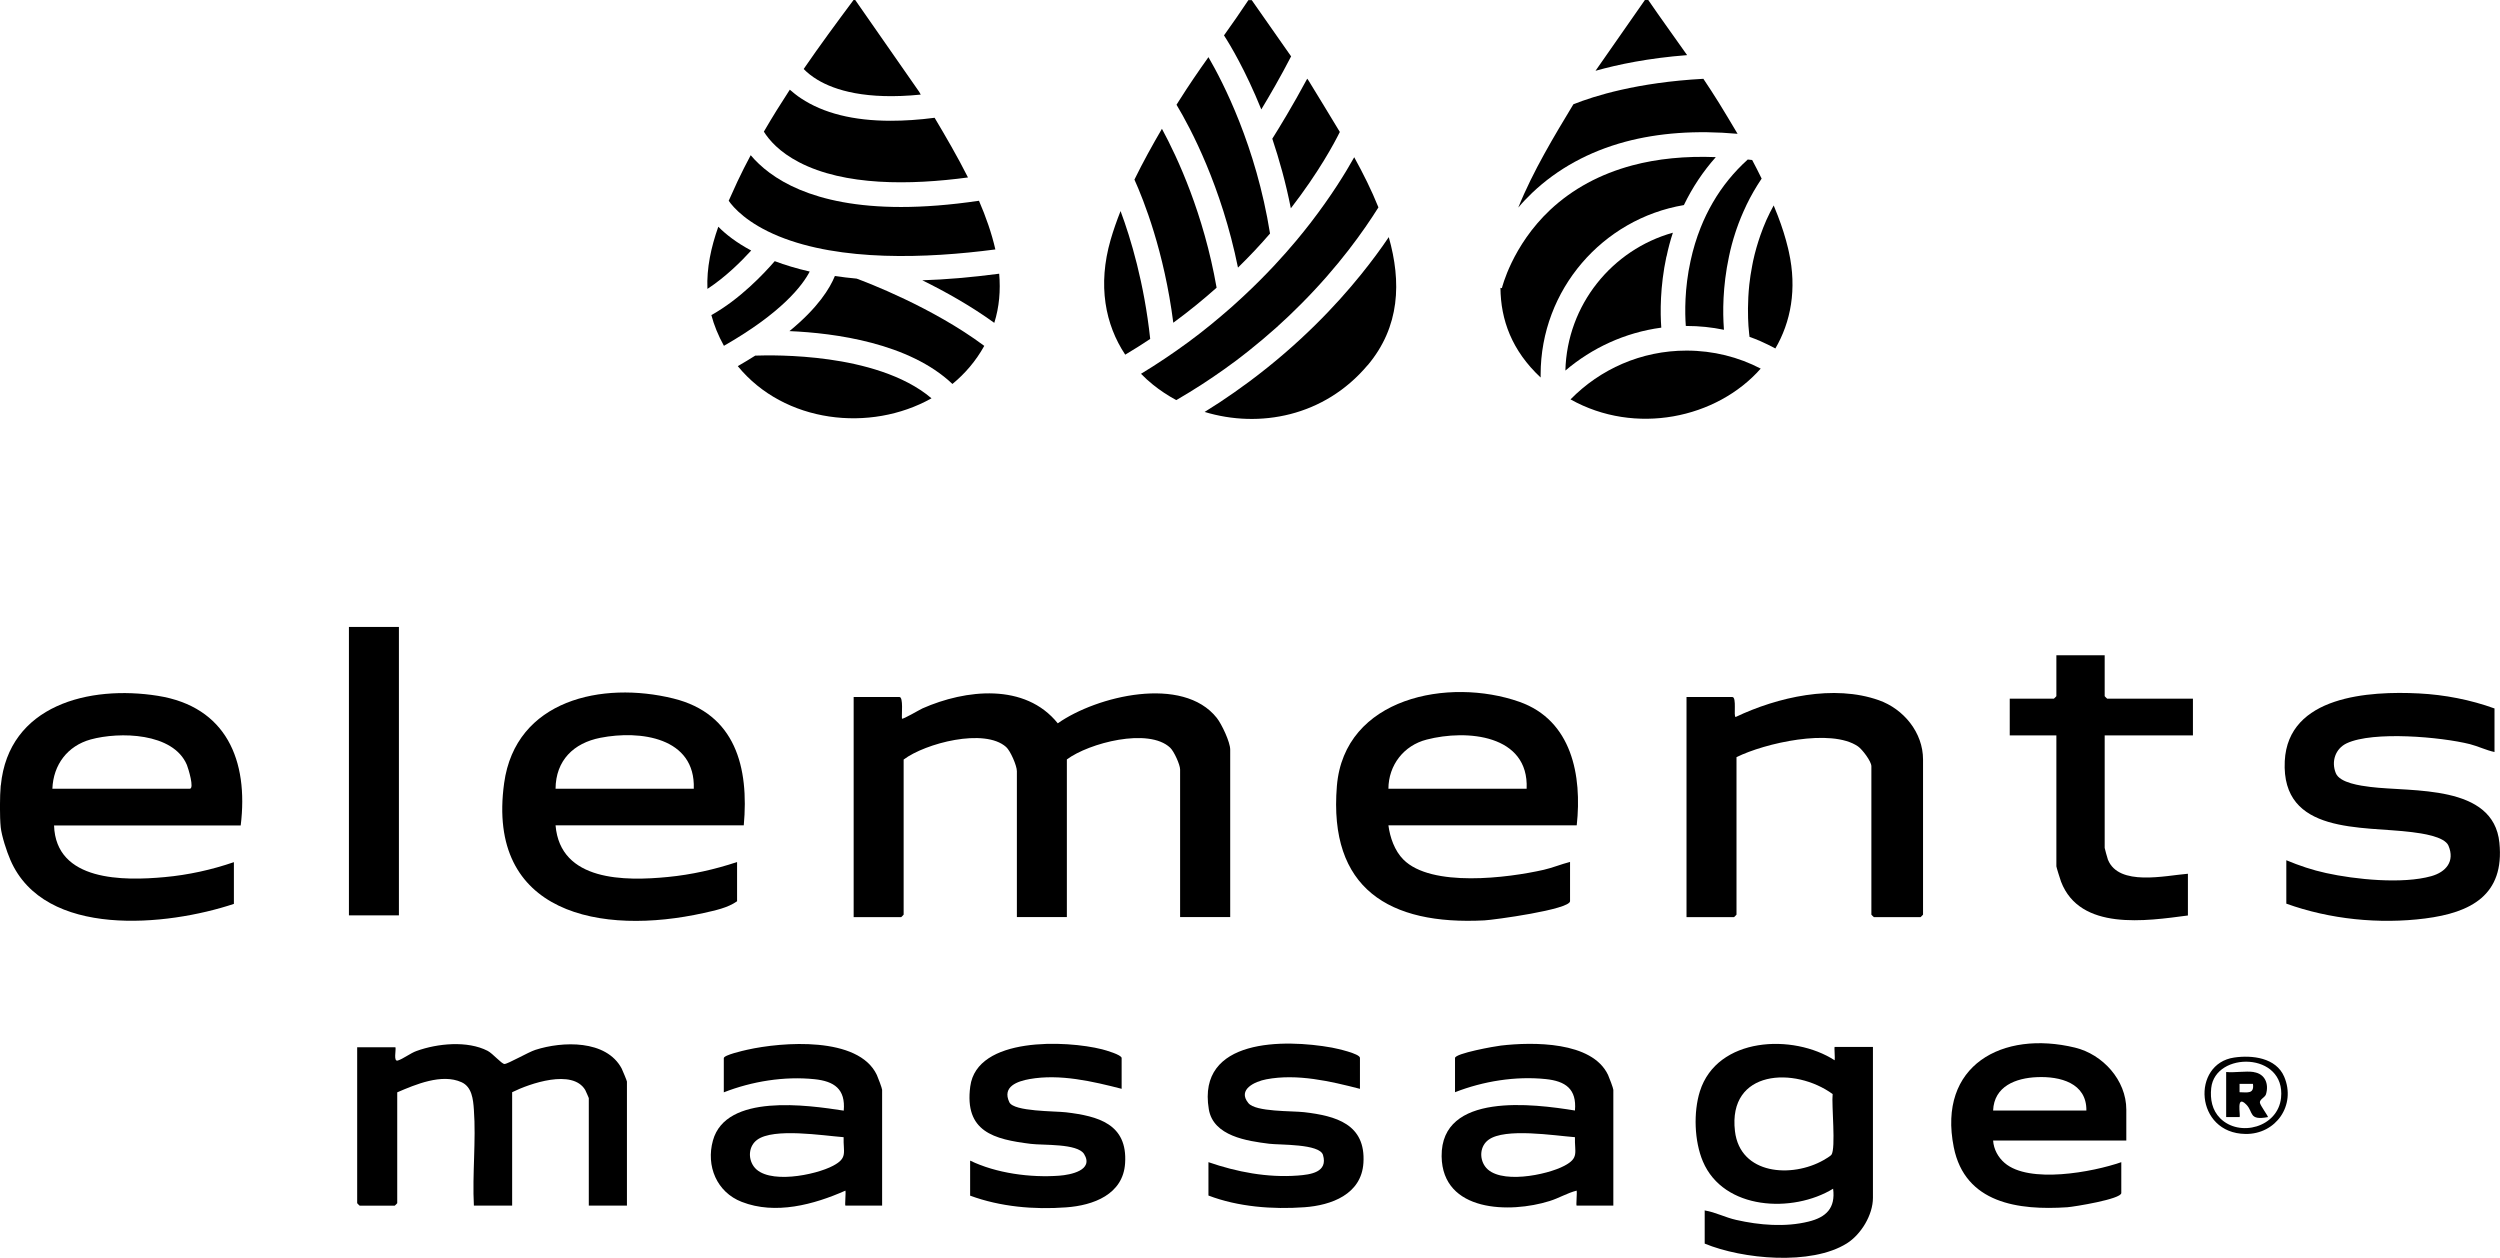 <?xml version="1.0" encoding="UTF-8"?> <svg xmlns="http://www.w3.org/2000/svg" id="Layer_2" data-name="Layer 2" viewBox="0 0 209.07 105.21"><g id="Tools"><g id="_7vJAtC.tif" data-name="7vJAtC.tif"><g><g><path d="M107.98,4.7c-.87,1.69-1.8,3.29-2.5,4.45-1.31-3.24-2.61-5.41-3.12-6.19.69-.97,1.38-1.95,2.04-2.95h.28l3.29,4.7Z"></path><path d="M112.04,11.05c-.45.91-1.74,3.33-4.09,6.37-.42-2.14-.97-4.08-1.55-5.82.53-.84,1.72-2.78,2.92-5.02l.12.17c.79,1.31,1.7,2.76,2.61,4.29Z"></path><path d="M115.27,17.35c-1.22,1.95-3.32,4.92-6.47,8.08-.64.65-1.33,1.3-2.06,1.96-.74.66-1.52,1.32-2.35,1.98-.64.51-1.31,1.02-2.01,1.51-1.21.86-2.51,1.71-3.89,2.51-.04.02-.08.05-.12.07-.69-.37-1.34-.8-1.95-1.29-.35-.28-.69-.59-1-.91.32-.19.64-.39.95-.59.69-.44,1.35-.88,1.99-1.33,1.35-.94,2.59-1.91,3.73-2.88.66-.55,1.28-1.11,1.87-1.66.95-.88,1.81-1.75,2.6-2.59.67-.72,1.28-1.41,1.84-2.08.43-.52.83-1.01,1.19-1.48,1.75-2.27,2.94-4.21,3.66-5.5.75,1.36,1.45,2.76,2.02,4.18Z"></path><path d="M106.21,19.53h0c-.8.93-1.69,1.88-2.68,2.85-1.38-6.79-3.95-11.64-5.14-13.62.08-.13.16-.25.24-.38.77-1.22,1.59-2.42,2.43-3.6,1.22,2.1,3.98,7.44,5.15,14.75Z"></path><path d="M101.74,24.06c-1.11.99-2.31,1.97-3.62,2.93-.76-5.95-2.48-10.27-3.25-11.97h0c.71-1.45,1.5-2.88,2.3-4.25,1.31,2.42,3.49,7.12,4.57,13.28Z"></path><path d="M96.18,28.35c-.67.45-1.36.88-2.08,1.31-1.67-2.51-2.32-5.8-1.22-9.61.23-.79.51-1.59.83-2.4.85,2.28,1.98,6.03,2.48,10.7Z"></path><path d="M114.37,30.54c-3.62,4.3-9.06,5.3-13.63,3.91.86-.53,1.68-1.07,2.46-1.62.43-.3.84-.6,1.25-.9,4.24-3.15,7.32-6.43,9.36-8.96.92-1.14,1.7-2.2,2.33-3.14,1.06,3.74.95,7.49-1.77,10.72Z"></path><path d="M141.09,4.61c-3.23.25-5.78.78-7.66,1.31l4.13-5.92h.28c1.06,1.55,2.17,3.07,3.25,4.61Z"></path><path d="M145.31,11.19c-3.46-.31-6.62-.08-9.41.67-3.03.82-5.64,2.25-7.76,4.26-.43.41-.82.82-1.17,1.24,1.23-3.05,3.03-6.02,4.61-8.64h0c1.73-.69,5.33-1.83,10.87-2.13.45.67.89,1.35,1.32,2.04.49.8,1.01,1.66,1.54,2.56Z"></path><path d="M143.49,13.14c-1.07,1.2-1.96,2.54-2.67,4.01-6.79,1.15-11.98,7.07-11.98,14.18,0,.08,0,.16,0,.24-2.41-2.25-3.34-4.82-3.36-7.5l.12.03s.84-3.54,4.04-6.55c1.87-1.75,4.18-3,6.87-3.72,2.1-.56,4.43-.79,6.98-.69Z"></path><path d="M147.32,14.94c-.47.7-.9,1.44-1.27,2.21-.01.02-.02.05-.03.07-.3.63-.57,1.28-.8,1.95-.03.1-.07.2-.1.3-.21.64-.39,1.31-.53,1.99-.54,2.53-.52,4.71-.43,5.95,0,.06,0,.12.01.17-1.01-.21-2.06-.32-3.13-.32h-.06c-.08-1.11-.11-3.13.4-5.45.21-.97.49-1.89.84-2.77.29-.73.63-1.43,1.02-2.1.78-1.35,1.76-2.55,2.92-3.6.12.01.25.03.37.04.27.51.54,1.03.79,1.55Z"></path><path d="M147.25,30.82c-3.69,4.19-10.51,5.61-15.91,2.58,2.47-2.52,5.9-4.08,9.7-4.08,2.24,0,4.35.54,6.21,1.51Z"></path><path d="M148.47,29.14c-.41-.22-.84-.43-1.27-.62h0c-.3-.13-.61-.25-.92-.36h.03s-.05-.34-.09-.9c-.05-.77-.08-2,.07-3.45h0c.06-.51.13-1.04.24-1.58.03-.14.05-.27.08-.41.16-.74.37-1.46.61-2.15.07-.21.15-.42.23-.62.17-.44.36-.86.57-1.28.1-.2.21-.4.31-.59.12.28.23.57.34.85.36.93.65,1.85.86,2.73.03.1.05.2.07.31.69,3.12.16,5.87-1.14,8.09Z"></path><path d="M139.36,21.45c-.54,2.53-.52,4.71-.43,5.95-3.04.41-5.8,1.7-8.02,3.59.14-5.5,3.91-10.11,8.99-11.53-.21.64-.39,1.31-.53,1.99Z"></path></g><g><path d="M102.87,76.69h-4.18v-12.34c0-.4-.51-1.52-.83-1.82-1.8-1.7-6.79-.4-8.64.98v13.18h-4.18v-12.2c0-.46-.54-1.7-.9-2.02-1.8-1.61-6.75-.32-8.57,1.05v12.97s-.19.21-.21.21h-3.97v-18.41h3.83c.34,0,.17,1.5.21,1.81.07.08,1.48-.75,1.72-.86,3.6-1.59,8.58-2.15,11.31,1.25,3.26-2.29,10.46-4.04,13.3-.45.41.52,1.12,2.02,1.12,2.65v14.01Z"></path><path d="M131.85,69.02h-15.74c.13,1.01.52,2.13,1.25,2.86,2.34,2.36,8.75,1.54,11.74.86.74-.17,1.46-.47,2.2-.66v3.28c0,.7-6.37,1.57-7.17,1.61-7.95.41-13.03-2.65-12.33-11.23.61-7.43,9.37-9.12,15.26-7.05,4.4,1.55,5.25,6.17,4.8,10.32ZM127.67,65.96c.2-4.53-5.01-4.98-8.36-4.11-1.92.49-3.19,2.14-3.2,4.11h11.56Z"></path><path d="M145.22,63.31v13.18s-.19.21-.21.21h-3.97v-18.41h3.83c.39,0,.08,1.66.28,1.67,3.51-1.67,8.21-2.74,11.98-1.4,2.06.73,3.69,2.69,3.69,4.96v12.97s-.19.21-.21.21h-3.9s-.21-.19-.21-.21v-12.41c0-.41-.76-1.41-1.12-1.66-2.24-1.54-7.8-.27-10.16.9Z"></path><g><path d="M208.61,59.26v3.63c-.7-.15-1.36-.48-2.06-.66-2.4-.6-8.09-1.11-10.3-.07-.95.45-1.31,1.52-.91,2.5.33.82,2.09,1.05,2.89,1.15,3.5.44,10.3-.25,10.79,4.67.44,4.37-2.38,5.84-6.21,6.33s-7.98.07-11.61-1.24v-3.63c1.08.45,2.17.82,3.32,1.07,2.44.54,6.4.94,8.81.26,1.21-.34,1.99-1.23,1.43-2.55-.34-.78-2.27-1.03-3.05-1.13-4.17-.53-10.94.23-10.64-5.94.27-5.47,7.08-5.87,11.22-5.66,2.15.11,4.32.53,6.33,1.26Z"></path><path d="M176.01,54.8v3.42s.19.21.21.21h7.17v3.07h-7.38v9.41c0,.05.23.87.27.98.91,2.26,4.8,1.33,6.69,1.18v3.49c-3.5.46-9.02,1.31-10.61-2.83-.06-.16-.39-1.21-.39-1.28v-10.95h-3.9v-3.07h3.69s.21-.19.21-.21v-3.42h4.04Z"></path></g><g><path d="M62.2,69.02h-15.74c.39,4.71,5.82,4.67,9.4,4.32,1.96-.19,3.92-.63,5.78-1.25v3.28c-.79.56-1.85.77-2.78.98-8.56,1.91-18.21.1-16.7-10.86.96-6.97,8.2-8.54,14.14-7.08,5.22,1.28,6.34,5.77,5.9,10.62ZM58.02,65.96c.15-4.3-4.49-4.91-7.81-4.26-2.24.44-3.73,1.89-3.75,4.26h11.56Z"></path><g><path d="M.07,65.68c.65-6.73,7.41-8.4,13.13-7.49s7.6,5.39,6.93,10.84H4.52c.15,4.7,5.82,4.64,9.26,4.32,1.97-.18,3.92-.61,5.78-1.25v3.49c-5.58,1.86-15.84,2.92-18.69-3.67-.31-.71-.73-2-.81-2.74-.09-.85-.08-2.63,0-3.49ZM4.38,65.96h11.49c.4,0-.12-1.69-.24-1.99-1.14-2.71-5.64-2.79-8.05-2.13-1.94.54-3.12,2.11-3.2,4.12Z"></path><rect x="29.18" y="52.43" width="4.18" height="24.12"></rect></g></g><g><path d="M52.44,100.82h-3.2v-8.99s-.24-.58-.3-.68c-1.07-1.78-4.64-.54-6.11.19v9.48h-3.2c-.14-2.62.19-5.43,0-8.02-.06-.86-.16-1.91-1.04-2.3-1.64-.74-3.84.19-5.37.85v9.27s-.19.21-.21.21h-2.93s-.21-.19-.21-.21v-13.04h3.2c.07.22-.19,1.23.2,1.11.43-.13,1.06-.62,1.57-.8,1.74-.63,4.25-.88,5.94-.01.44.23,1.16,1.09,1.41,1.1.28,0,2.01-1,2.58-1.18,2.26-.73,5.93-.86,7.22,1.56.07.14.44,1.03.44,1.09v10.39Z"></path><path d="M73.76,100.82h-3.06c-.06,0,.05-1.1,0-1.25-2.64,1.17-5.86,2.04-8.67.94-2.09-.81-3-3-2.41-5.13,1.09-3.95,7.89-2.97,10.94-2.5.16-1.81-.8-2.46-2.45-2.63-2.52-.26-5.23.18-7.58,1.1v-2.86c0-.26,1.64-.63,1.95-.7,2.93-.66,9.32-1.15,10.85,2.11.09.19.44,1.12.44,1.24v9.69ZM70.55,95.1c-1.73-.13-5.85-.8-7.23.22-.71.52-.78,1.53-.29,2.22,1.1,1.56,5.18.73,6.64-.05,1.25-.66.84-1.11.88-2.39Z"></path><path d="M134.91,100.82h-3.06c-.06,0,.05-1.1,0-1.25-.79.2-1.48.63-2.26.87-3.31,1.04-8.97.94-9.03-3.74-.06-5.39,7.69-4.39,11.15-3.83.16-1.81-.8-2.46-2.45-2.63-2.52-.26-5.23.18-7.58,1.1v-2.86c0-.39,3.36-.99,3.83-1.04,2.66-.31,7.64-.37,8.97,2.46.09.19.44,1.12.44,1.24v9.69ZM131.71,95.1c-1.73-.13-5.85-.8-7.23.22-.71.52-.78,1.53-.29,2.22,1.1,1.56,5.18.73,6.64-.05,1.25-.66.84-1.11.88-2.39Z"></path><path d="M93.82,91.06c-2.45-.63-5.18-1.27-7.72-.82-1,.18-2.32.62-1.69,1.94.38.79,3.84.73,4.74.84,2.68.32,5.15.97,4.94,4.25-.16,2.62-2.66,3.54-4.94,3.7-2.68.2-5.5-.05-8.02-.98v-2.93c2.19,1.06,5.04,1.44,7.46,1.26.93-.07,2.91-.45,2.07-1.81-.56-.9-3.42-.72-4.45-.85-3.1-.38-5.57-1.02-5.07-4.8.55-4.19,8.05-3.86,11.02-3.11.28.07,1.64.46,1.64.73v2.58Z"></path><path d="M113.74,91.06c-2.48-.64-5.26-1.29-7.84-.8-.95.18-2.44.85-1.5,1.99.61.75,3.65.64,4.67.76,2.64.31,5.16.99,4.95,4.25-.17,2.62-2.68,3.54-4.94,3.7-2.64.19-5.54-.03-8.02-.98v-2.79c2.38.82,4.92,1.31,7.46,1.12,1.08-.08,2.55-.27,2.12-1.72-.28-.95-3.62-.83-4.5-.94-1.83-.23-4.68-.63-5.05-2.89-.99-5.94,6.31-5.87,10.3-5.15.37.07,2.34.5,2.34.86v2.58Z"></path><g><path d="M177.82,95.38h-11.14c.05.74.42,1.41.97,1.88,2.04,1.75,7.34.77,9.75-.07v2.58c0,.51-3.96,1.15-4.52,1.19-4.07.27-8.55-.32-9.49-5.02-1.37-6.85,4.07-9.8,10.14-8.33,2.31.56,4.29,2.71,4.29,5.19v2.58ZM174.48,92.87c.03-2.31-2.21-2.87-4.12-2.79-1.78.07-3.6.76-3.68,2.79h7.8Z"></path><path d="M142.58,101.23c.9.15,1.68.58,2.62.79,1.94.44,4.1.62,6.04.14,1.48-.36,2.27-1.13,2.06-2.75-3.37,2.06-9.16,1.8-10.89-2.28-.72-1.7-.8-4.12-.25-5.87,1.44-4.55,7.79-4.84,11.27-2.59.04-.15-.05-1.12,0-1.12h3.2v12.62c0,1.43-.99,3.06-2.18,3.81-2.98,1.87-8.72,1.33-11.89.02v-2.79ZM153.27,91.5c-3.17-2.31-8.78-2.06-8.18,3.09.43,3.67,4.77,3.93,7.41,2.43.16-.09.58-.34.66-.45.38-.53,0-4.17.1-5.07Z"></path></g></g><g><path d="M186.84,88.44c1.5-.22,3.5.01,4.18,1.6,1.02,2.38-.69,4.83-3.24,4.79-4.23-.06-4.53-5.87-.94-6.39ZM185.67,93.52c1.61,1.61,4.83.76,5.09-1.71.4-3.85-5.51-3.91-5.84-.82-.1.93.07,1.85.75,2.53Z"></path><path d="M188.48,89.66c.94.14,1.28.98,1.02,1.85-.08.27-.53.41-.51.7.02.23.73,1.17.67,1.21-1.63.31-1.19-.43-1.81-1.05-.89-.9-.45.94-.56,1.05h-1.12v-3.77c.72.07,1.61-.1,2.3,0ZM188.41,90.64h-1.12s0,.7,0,.7c.65.01,1.24.17,1.12-.7Z"></path></g></g><path d="M77.01,7.91c-4.58.46-7.19-.36-8.65-1.24-.48-.29-.86-.6-1.15-.9,1.35-1.97,2.77-3.89,4.17-5.77h.14l5.35,7.68c.04.08.09.15.13.23Z"></path><path d="M80.95,14.84c-4.84.65-10.32.71-14.12-1.27-1.66-.86-2.52-1.87-2.95-2.56.69-1.19,1.42-2.36,2.17-3.51.27.24.58.49.93.72,1.88,1.25,4.39,1.88,7.51,1.88,1.14,0,2.37-.08,3.67-.25.92,1.55,1.91,3.24,2.79,4.99Z"></path><path d="M83.24,20.86c-5.78.76-12.94,1.01-18.11-1.1-2.66-1.09-3.81-2.42-4.19-2.97.24-.54.49-1.08.74-1.63.35-.73.71-1.46,1.1-2.18,1.61,1.91,5.12,4.33,12.58,4.33,1.9,0,4.06-.16,6.51-.52.58,1.34,1.06,2.71,1.37,4.07Z"></path><path d="M62.82,20.95c-.81.89-2.14,2.22-3.66,3.21-.07-1.75.3-3.47.91-5.2.6.61,1.49,1.32,2.75,1.99Z"></path><path d="M67.72,22.7c-.6,1.16-2.32,3.44-7.18,6.22-.48-.87-.83-1.73-1.05-2.57,2.39-1.33,4.4-3.47,5.3-4.51.85.32,1.83.62,2.93.87Z"></path><path d="M77.9,33.31c-5.13,2.88-12.31,2.07-16.2-2.69.52-.3,1-.59,1.46-.88.79-.03,3.3-.08,6.16.32,2.72.38,6.25,1.26,8.58,3.25Z"></path><path d="M82.31,28.93c-.7,1.26-1.61,2.32-2.66,3.18-3.61-3.43-9.84-4.26-13.63-4.42,2.41-1.97,3.39-3.6,3.8-4.61.58.09,1.18.16,1.82.22h0c.79.29,6.34,2.39,10.68,5.63Z"></path><path d="M83.15,27c-1.99-1.44-4.15-2.64-6.02-3.56,1.94-.06,4.07-.24,6.43-.55.12,1.4.01,2.78-.41,4.11Z"></path></g></g></g></svg> 